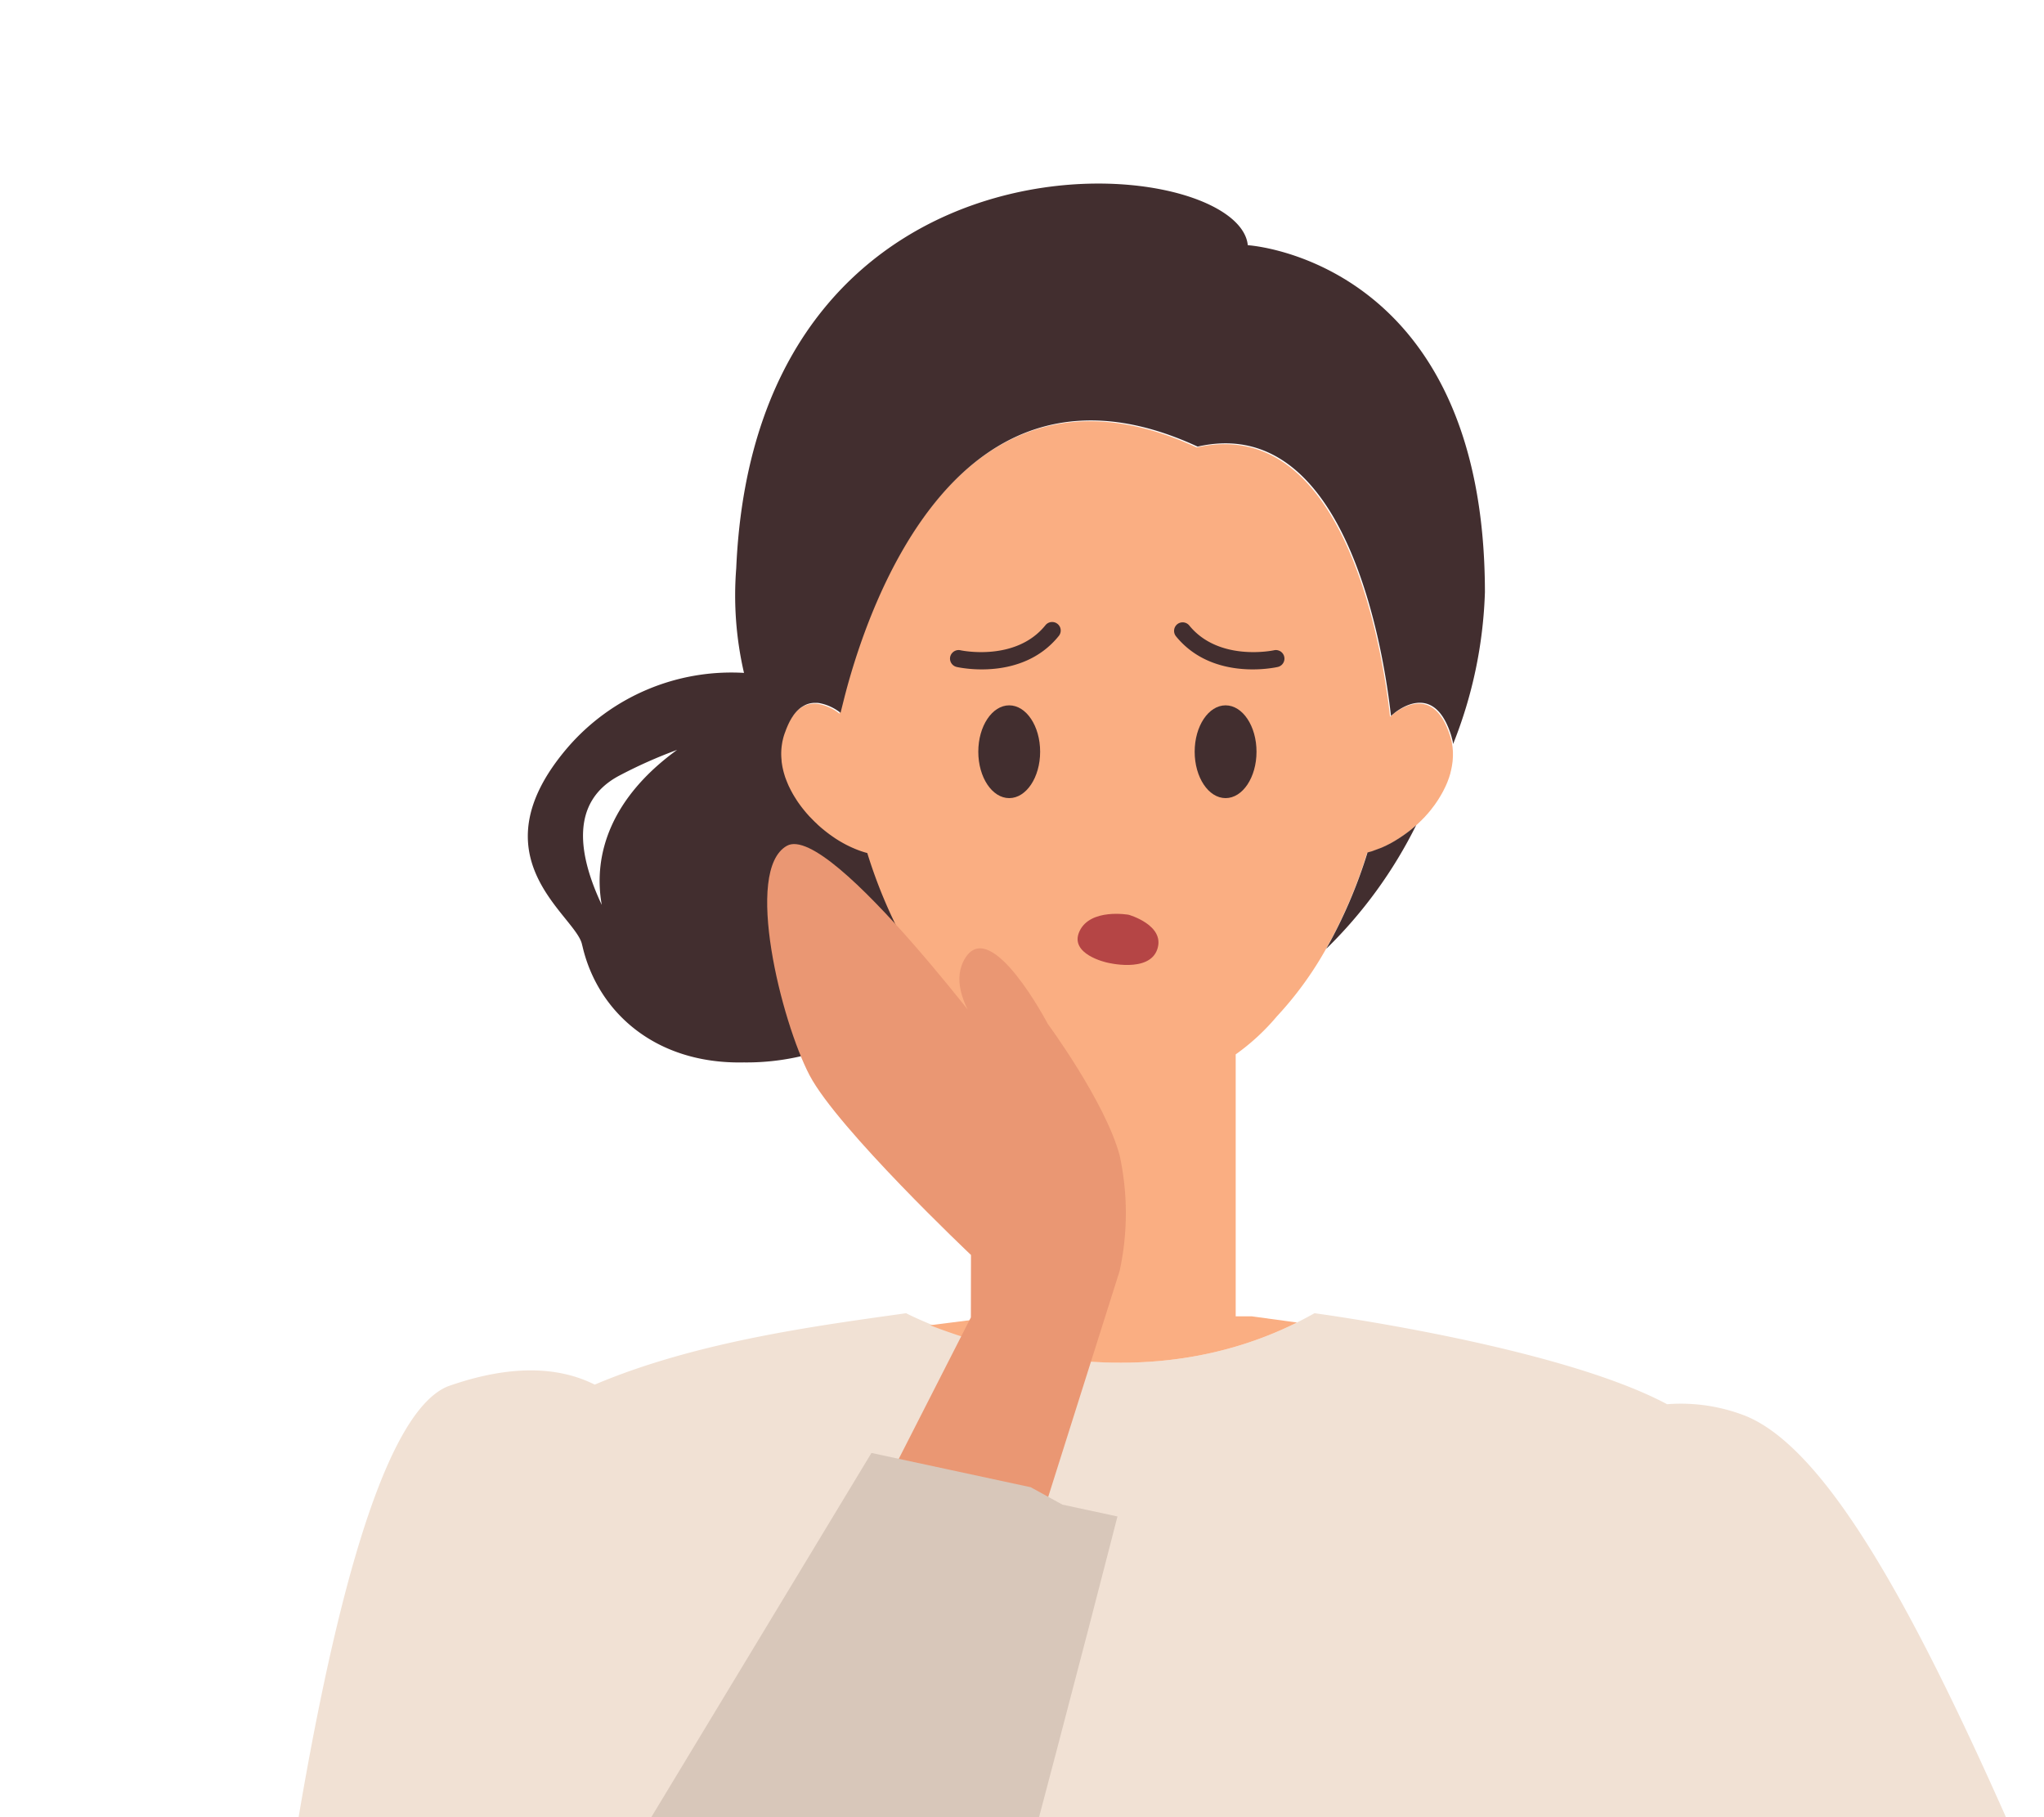 <svg xmlns="http://www.w3.org/2000/svg" width="126" height="112" xmlns:v="https://vecta.io/nano"><defs><clipPath id="A"><path transform="translate(703 2154)" fill="#fff" stroke="#707070" stroke-width="1" d="M0 0h126v112H0z"/></clipPath><clipPath id="B"><path transform="translate(898 2994)" fill="#fff" stroke="#707070" stroke-width="1" d="M0 0h132v141H0z"/></clipPath></defs><g transform="translate(-703 -2154)" clip-path="url(#A)"><g transform="translate(-195 -835.959)" clip-path="url(#B)"><g fill="#422e2f"><path d="M971.113 3470.927l-1.891 15.922h14.363l-4.913-16.3zm-60.995 17.028l14.3 1.352-.382-16.03-7.491-1.089z"/></g><g fill="#faae82"><path d="M971.113 3470.927l7.56-.378 16.734-102.875c-8.729.833-16.512 1.432-23.433 1.849zm-47.054-101.968l-7.512 103.231 7.489 1.088 27.423-102.964c-14.956.195-23.325-.694-27.4-1.355z"/></g><path d="M1012.522 3216.993a3.93 3.93 0 0 1-.346.073l-.052.01a3.76 3.76 0 0 1-.4.036h-.006c-.008 0-12.7 1.351-21.333 1.578-21.09.556-41.713-.773-45.662-1.046a15.98 15.98 0 0 1-.68-.048l-23.087-2.12a3.37 3.37 0 0 1-.322-.046c-.047-.008-.093-.018-.14-.028s-.091-.022-.136-.034c-.128-.034-.254-.074-.378-.121-3.178 16.755-9.969 66.984.866 153.046a25.43 25.43 0 0 0 3.215.668c4.076.661 12.446 1.55 27.4 1.355 5.8-.075 12.6-.313 20.519-.791 6.921-.417 14.7-1.016 23.433-1.849l7.637-.763s18.958-98.169 10.216-150.2c-.231.119-.473.213-.724.281z" fill="#1c1c4f"/><path d="M1032.906 3131.451a55.3 55.3 0 0 0-2.925-9.646c-9.656-23.785-17.43-41.761-24.384-44.581-1.536-.6-3.187-.845-4.831-.718-6.771-3.611-21.735-5.608-21.735-5.608q-.537.3-1.078.573c-9.3 4.629-18.879 1.62-22.544.127-.993-.407-1.554-.7-1.554-.7-5.472.771-12.883 1.73-19.194 4.4-2.278-1.139-5.262-1.232-9.049.105-8.388 3.4-12.949 53.179-14.766 74.316l-.014.119c.512 13.386 7.208 15.175 13.32 13.945l3.3-.706-.858 3.983-1.185 5.537-7.716 38.662a3.64 3.64 0 0 0 2.288 3.987c.124.047.25.087.378.121.045.012.091.024.136.034s.093.02.14.028a3.78 3.78 0 0 0 .322.046l23.087 2.12.68.048c3.949.273 24.572 1.6 45.662 1.046 8.634-.227 21.325-1.576 21.333-1.578h.006c.134-.004.268-.016.4-.036l.052-.01c.118-.02.233-.042.346-.073h.014a3.65 3.65 0 0 0 2.652-4.085c-2.339-14.837-10.451-54.132-10.451-54.132.639-3.993 1.918-16.1 3.154-28.911 3.741 6.957 5.049 22.64 9.045 30 1.622 3.188 4.702 5.381 8.246 5.869 7.467 1.005 13.5-6.18 11.978-13.56z" fill="#f1e1d4"/><path d="M977.953 3071.471l-2.78-.38h-1v-16.146c.938-.668 1.788-1.451 2.529-2.333a21.54 21.54 0 0 0 3.027-4.147c1.058-1.883 1.911-3.874 2.545-5.938l.241-.069h.012 0a6.13 6.13 0 0 0 .581-.216h0l.016-.008h.006l.259-.117h0l.071-.036h0l.208-.105h0l.073-.04.2-.115h0l.083-.051.188-.117h0l.107-.071h0l.158-.107h0l.111-.079h0l.152-.111h0l.053-.04.01-.008.049-.036h0l.144-.115h0l.111-.093h0l.135-.119h0l.008-.006.1-.089h0l.136-.128.071-.071.034-.03h0l.13-.134h0l.1-.1h0l.127-.144.091-.1.128-.154.006-.006.077-.1h0l.158-.208.01-.012h0l.038-.053h0l.01-.014.16-.235.063-.1.107-.174h0l.047-.083.018-.03.091-.164.018-.034.044-.089h0l.077-.154h0l.057-.128h0l.067-.154h0l.032-.085.018-.047.057-.156h0l.032-.1.01-.034.047-.158v-.018l.03-.115h0l.034-.158.026-.134.024-.162h0l.01-.077.008-.055.012-.162h0c0-.043.006-.085.008-.128h0v-.166-.127c0-.057-.008-.113-.014-.17h0l-.008-.1v-.016l-.022-.144h0l-.02-.123v-.012c-.02-.1-.045-.192-.073-.287v-.01a5.44 5.44 0 0 0-.251-.694c-.08-.185-.174-.364-.283-.534-.971-1.5-2.353-.724-2.931-.3l-.043.032-.03.026-.2.164c-.316-2.812-2.381-18.757-11.92-16.593-14.756-6.834-20.285 9.923-21.652 15l-.093.352-.136.54c-.083.334-.127.52-.134.514-.384-.306-.838-.512-1.321-.6-.771-.1-1.649.271-2.187 2.09h0c-.014.044-.022.089-.034.133a1.97 1.97 0 0 0-.036.154h0l-.016.091v.006l-.014.1a3.71 3.71 0 0 0-.028.848c0 .04.006.083.01.125h0v.04h0l.012.093.01.063c0 .034.01.067.016.1l.024.131h0l.036.16a3.24 3.24 0 0 0 .034.133l.024.085.022.073h0c.012.044.026.087.04.132h0c.018.052.038.105.059.158h0c.016.042.032.085.051.129l.041.1.026.061h0l.056.128.006.012q.036.076.073.146c.02.043.041.083.063.123h0c.028.055.059.109.089.164h0a3.64 3.64 0 0 0 .065.111l.04.067.069.109h0l.059.093h0c.042.067.089.131.133.2l.039.053.04.057c.055.073.109.148.168.221l.071.089h0l.134.162h0l.087.1h0l.109.123.02.022a1.57 1.57 0 0 0 .1.1l.055.057c.024.026.051.053.077.079h0c.032.034.067.067.1.1h0c.044.043.091.087.138.13s.071.063.105.1h0c.036.034.075.067.113.1l.026.022.111.093h0l.048.038.065.055h0l.143.113h0c.051.04.1.079.154.115h0c.057.042.113.081.17.121l.1.069h0l.105.071h0l.172.107h0l.1.061h0l.184.105h0l.091.049h0c.069.038.14.073.208.107h0c.087.043.176.085.263.123l.069.03h0c.199.087.403.164.611.229h0c.079.024.16.049.239.069a30.72 30.72 0 0 0 2.248 5.4 24.82 24.82 0 0 0 .892 1.523c.194.307.4.609.6.9a19.62 19.62 0 0 0 1.831 2.258 13.6 13.6 0 0 0 2.527 2.333v16.146h-.156l-4 .508c3.742 1.452 13.321 4.461 22.621-.168z" fill="#faae82"/><g fill="#422e2f"><path d="M974.919 3005.072c-.583-5.857-30.3-8.588-31.535 19.915a21.17 21.17 0 0 0 .479 6.445 13.33 13.33 0 0 0-10.886 4.617c-5.8 6.793.51 10.307.9 12.116h0c.006.031.014.061.024.091.908 3.983 4.406 7.3 9.951 7.184a14.83 14.83 0 0 0 11.351-5.082l-.6-.9c-.312-.492-.609-1-.892-1.523a30.73 30.73 0 0 1-2.248-5.4c-.079-.02-.16-.044-.239-.069h0a6.04 6.04 0 0 1-.611-.229h0l-.069-.03c-.087-.038-.176-.081-.263-.123h0c-.069-.034-.14-.069-.208-.107h0l-.091-.049h0l-.184-.105h0l-.1-.061h0c-.057-.034-.115-.071-.172-.107h0l-.105-.071h0l-.1-.069-.17-.121h0c-.053-.036-.1-.075-.154-.115h0l-.163-.127h0l-.065-.055-.048-.038h0c-.036-.03-.075-.061-.111-.093l-.026-.022-.113-.1h0c-.034-.032-.071-.063-.105-.1s-.093-.087-.138-.13h0l-.1-.1h0l-.077-.079-.055-.057-.1-.1-.02-.022-.109-.123h0c-.03-.032-.059-.065-.087-.1h0l-.134-.162h0l-.071-.089c-.059-.073-.113-.148-.168-.221l-.04-.057-.039-.053c-.044-.065-.091-.129-.133-.2h0l-.059-.093h0l-.069-.109-.04-.067c-.022-.036-.042-.073-.065-.111h0l-.089-.164h0c-.022-.04-.042-.081-.063-.123s-.048-.1-.073-.146l-.006-.012a3.55 3.55 0 0 1-.056-.128h0l-.026-.061-.041-.1-.051-.129h0l-.059-.158h0l-.04-.131h0l-.022-.073-.024-.085c-.012-.045-.024-.089-.034-.134h0l-.036-.16h0c-.008-.043-.018-.087-.024-.132s-.012-.065-.016-.1l-.01-.063-.012-.093h0v-.04h0c0-.043-.008-.085-.01-.125a3.7 3.7 0 0 1 .028-.848l.016-.1v-.006l.016-.091h0c.01-.051.024-.1.036-.154a1.53 1.53 0 0 1 .034-.134h0q.045-.158.1-.3l.034-.091a3.06 3.06 0 0 1 .071-.184l.043-.1c.022-.053.045-.1.069-.152l.045-.091a2.29 2.29 0 0 1 .075-.138l.044-.077a1.5 1.5 0 0 1 .085-.131l.036-.057a2.39 2.39 0 0 1 .259-.31l.032-.03c.034-.03.067-.063.1-.091l.043-.032c.032-.024.065-.049.1-.069l.043-.028.1-.057.034-.018a1.95 1.95 0 0 1 .124-.055l.016-.006a1.47 1.47 0 0 1 .439-.085h.012q.067 0 .133 0h.012c.047 0 .093.006.14.012.483.088.937.294 1.321.6.006.006.051-.18.134-.514h0l.136-.54.093-.352h0c1.368-5.074 6.9-21.828 21.652-15 9.539-2.165 11.6 13.781 11.92 16.593l.2-.164.03-.026.043-.032c.578-.429 1.96-1.2 2.931.3a3.75 3.75 0 0 1 .283.534c.047.1.089.21.132.326s.081.239.119.368v.01c.028.1.053.192.073.287v.012c.01.04.014.083.02.123h0a27.44 27.44 0 0 0 1.96-9.365c-.017-20.504-14.602-21.379-14.617-21.379zm-39.824 40.66c-1.43-3.039-1.995-6.334 1.074-7.965a29.2 29.2 0 0 1 3.571-1.59c-4.006 2.903-5.211 6.377-4.645 9.555zm50.171-4.884l-.135.119h0l-.111.093h0l-.144.115h0l-.048.036-.063.048h0l-.152.111h0l-.111.079h0l-.158.107h0l-.107.071h0l-.188.117-.083.051h0l-.2.115-.073.04h0l-.208.105h0l-.071.036h0l-.259.117h-.006l-.016.008h0l-.581.216h0-.012l-.241.069a30.26 30.26 0 0 1-2.545 5.938 28.06 28.06 0 0 0 5.547-7.627l-.008.006z"/></g><path d="M960.445 3089.083l6.576-20.799c.508-2.343.508-4.768 0-7.111-.895-3.315-4.436-8.115-4.436-8.115s-3.454-6.601-5.072-4.071 2.554 6.322 2.554 6.322-10.882-14.726-13.562-13.219-.331 10.84 1.398 14.139 9.952 11.079 9.952 11.079l-.007 3.847-9.945 19.509z" fill="#ea9773"/><path d="M916.455 3137.84l35.265-58.33 4.8 1.032 5.017 1.08 1.956 1.074 3.391.728s-10.837 42.425-17.1 62.19l-.061.182c-7.363 22.606-43.495 26.276-33.268-7.956z" fill="#d8c7ba"/><path d="M992.723 3198.191l-4.082 5.232-3.512 3.033c-4.1.748-12.632 7.3-12.632 7.3s-8.335 3.518-5.438 5.731 4.038.261 4.038.261-8.661 8.566-7.91 12.668 9.963 2.668 14.133.908 11.948-12.407 11.948-12.407l4.78-7.006 7.37-7.866z" fill="#faae82"/><path d="M1020.545 3149.493c-16.227 18.108-32.136 48-32.136 48l-4.325 6.435 12.5 10.584s39.324-43.525 40.438-49.851.138-18.875-8.2-18.331-8.277 3.163-8.277 3.163z" fill="#d8c7ba"/><g fill="#422e2f"><ellipse cx="960.212" cy="3036.291" rx="1.906" ry="2.859"/><ellipse cx="973.55" cy="3036.291" rx="1.906" ry="2.859"/><path d="M956.885 3030.068a.52.52 0 0 1 .326-.03c.034.008 3.4.724 5.229-1.538a.53.53 0 0 1 .914.138.53.53 0 0 1-.095.528c-2.254 2.786-6.118 1.938-6.284 1.9a.53.53 0 0 1-.4-.631.54.54 0 0 1 .31-.367zm19.971 0c-.102-.045-.216-.055-.324-.03-.034.008-3.4.724-5.229-1.538a.53.53 0 0 0-.734-.066.53.53 0 0 0-.085.732c2.254 2.786 6.118 1.938 6.281 1.9.224-.05.39-.238.411-.467s-.109-.444-.32-.533z"/></g><path d="M966.229 3049.282s-2.355-.506-1.681-1.934 3.026-1.009 3.026-1.009 2.27.637 1.766 2.126-3.111.817-3.111.817z" fill="#b54545"/></g></g></svg>